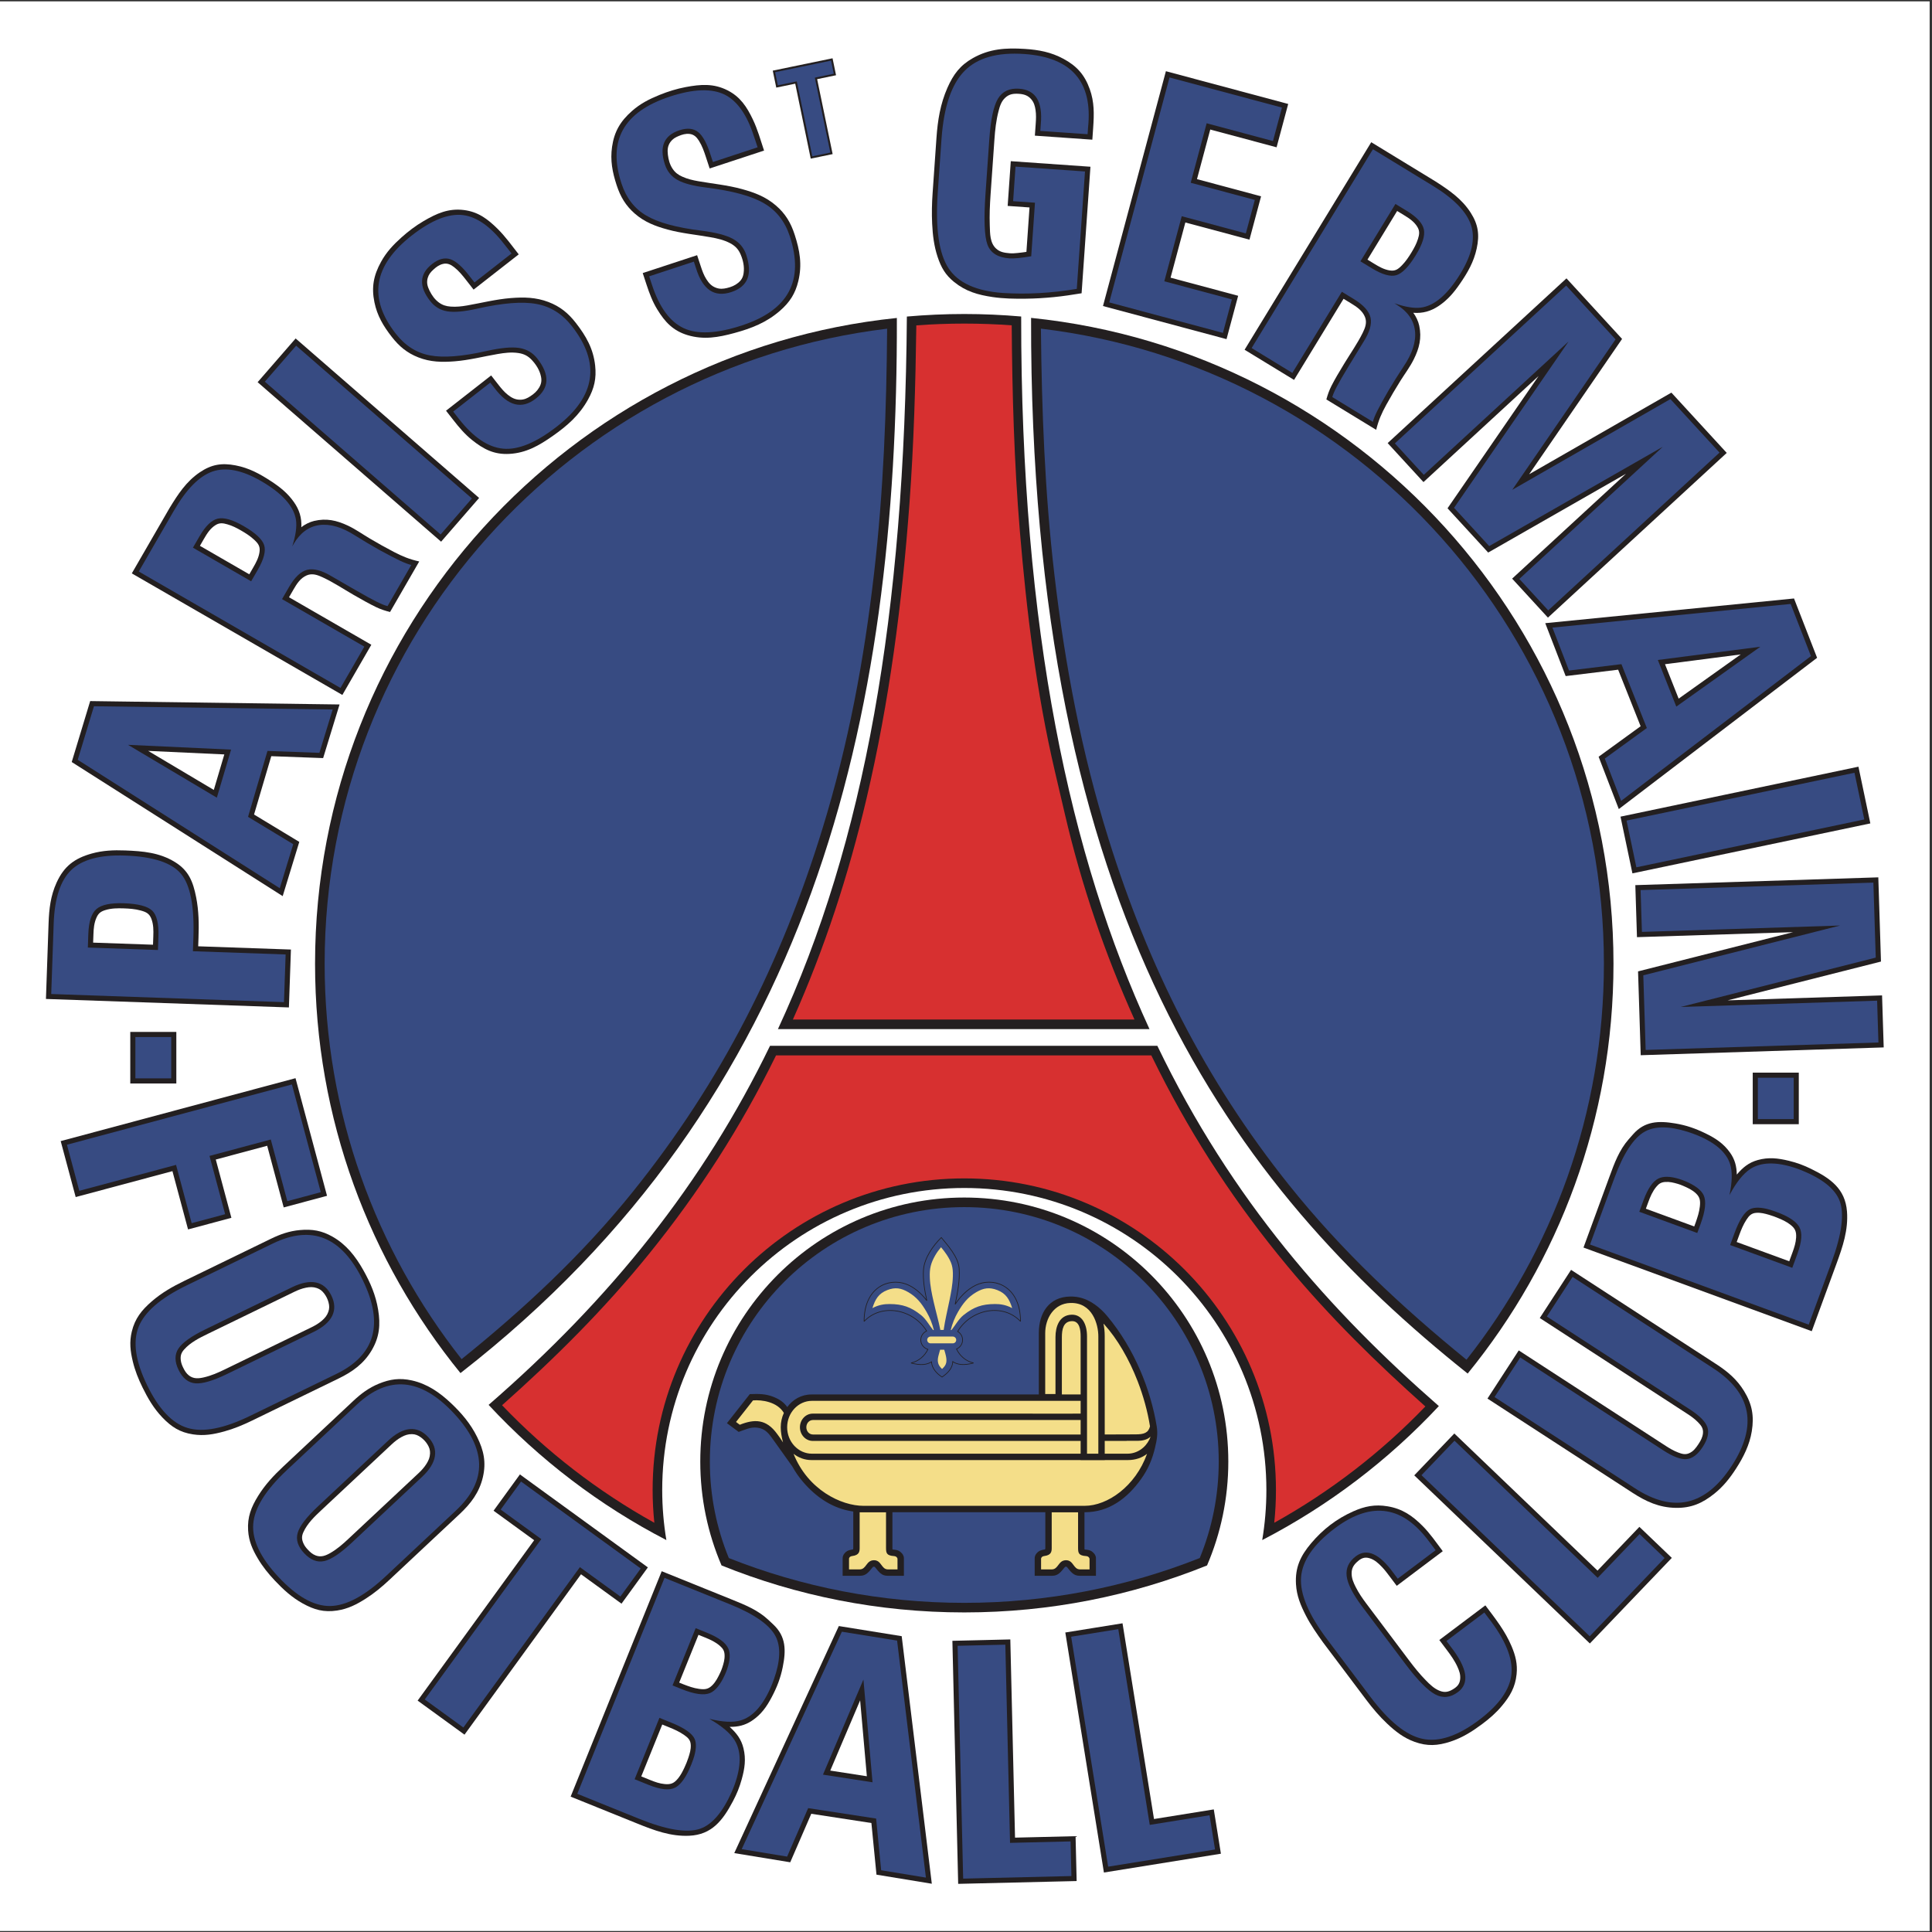<?xml version="1.0" encoding="UTF-8" standalone="no"?>
<svg
   xmlns:dc="http://purl.org/dc/elements/1.1/"
   xmlns:cc="http://creativecommons.org/ns#"
   xmlns:rdf="http://www.w3.org/1999/02/22-rdf-syntax-ns#"
   xmlns:svg="http://www.w3.org/2000/svg"
   xmlns="http://www.w3.org/2000/svg"
   id="svg1122"
   version="1.1"
   viewBox="0 0 596 596"
   height="596pt"
   width="596pt">
  <rect x="0" y="0" width="596" height="596" fill="#333333" stroke="none"/>
  <defs
     id="defs1126" />
  <g
     id="surface1">
    <path
       id="path979"
       d="M 0 0.418 L 595.277 0.418 L 595.277 595.691 L 0 595.691 L 0 0.418 "
       style=" stroke:none;fill-rule:evenodd;fill:rgb(100%,100%,100%);fill-opacity:1;" />
    <path
       id="path981"
       d="M 318.078 98.062 C 418.988 108.387 497.742 193.66 497.742 297.293 C 497.742 345.238 480.875 389.246 452.762 423.727 C 380.555 366.164 317.668 282.402 318.078 98.062 Z M 142.051 423.582 C 114.016 389.121 97.191 345.172 97.191 297.293 C 97.191 193.723 175.848 108.492 276.672 98.086 C 276.965 221.301 250.93 338.848 142.051 423.582 "
       style=" stroke:none;fill-rule:evenodd;fill:rgb(13.699%,12.199%,12.5%);fill-opacity:1;" />
    <path
       id="path983"
       d="M 321.109 101.383 C 418.922 113.07 494.789 196.336 494.789 297.289 C 494.789 343.422 478.938 385.852 452.398 419.457 C 432.402 403.172 413.934 385.949 397.562 365.453 C 371.719 333.09 354.293 298.32 341.977 258.82 C 333.609 231.996 328.52 205.113 325.262 177.207 C 322.305 151.879 321.363 126.781 321.109 101.383 Z M 142.395 419.281 C 115.941 385.703 100.148 343.34 100.148 297.289 C 100.148 196.391 175.934 113.16 273.668 101.398 C 273.488 126.605 272.547 151.574 269.656 176.699 C 266.562 203.633 261.695 229.668 253.734 255.594 C 240.969 297.164 222.562 333.602 195.297 367.547 C 179.672 386.996 161.676 403.762 142.395 419.281 "
       style=" stroke:none;fill-rule:evenodd;fill:rgb(21.599%,29.399%,50.999%);fill-opacity:1;" />
    <path
       id="path985"
       d="M 297.473 96.867 C 303.391 96.867 309.238 97.137 315.023 97.637 C 314.922 194.738 330.168 264.336 354.609 317.473 L 239.98 317.473 C 266.801 259.629 279.074 189.43 279.758 97.652 C 285.598 97.141 291.504 96.867 297.473 96.867 Z M 357.027 322.617 C 379.988 370.383 410.52 404.602 443.871 433.762 C 428.277 450.465 409.855 464.492 389.379 475.098 C 390.219 470.078 390.664 464.93 390.664 459.672 C 390.664 408.211 348.934 366.48 297.473 366.48 C 246.016 366.48 204.285 408.211 204.285 459.672 C 204.285 464.93 204.73 470.078 205.566 475.098 C 184.938 464.414 166.395 450.254 150.73 433.391 C 188.5 400.602 217.035 364.918 237.543 322.617 L 357.027 322.617 "
       style=" stroke:none;fill-rule:evenodd;fill:rgb(13.699%,12.199%,12.5%);fill-opacity:1;" />
    <path
       id="path987"
       d="M 297.473 369.426 C 342.445 369.426 378.922 405.902 378.922 450.875 C 378.922 462.254 376.578 473.082 372.363 482.918 C 349.227 492.262 323.953 497.414 297.473 497.414 C 270.992 497.414 245.719 492.262 222.586 482.918 C 218.367 473.078 216.027 462.254 216.027 450.875 C 216.027 405.902 252.5 369.426 297.473 369.426 "
       style=" stroke:none;fill-rule:evenodd;fill:rgb(13.699%,12.199%,12.5%);fill-opacity:1;" />
    <path
       id="path989"
       d="M 297.473 99.824 C 302.395 99.824 307.27 100.008 312.102 100.359 C 312.258 121.605 312.852 142.711 314.617 163.895 C 316.711 188.926 319.707 213.496 325.422 237.961 L 328.504 251.145 C 333.664 273.23 340.793 294.094 349.977 314.52 L 244.59 314.52 C 254.367 292.641 261.77 269.859 267.277 246.484 C 274.383 216.316 278.285 186.141 280.562 155.242 C 281.906 136.957 282.43 118.695 282.676 100.371 C 287.562 100.008 292.492 99.824 297.473 99.824 Z M 355.164 325.574 C 355.934 327.152 356.727 328.734 357.523 330.309 C 368.562 352.125 381.547 371.789 397.172 390.594 C 410.277 406.367 424.574 420.379 439.707 433.875 C 426.094 448.031 410.387 460.152 393.09 469.758 C 393.438 466.441 393.617 463.078 393.617 459.672 C 393.617 406.578 350.566 363.523 297.473 363.523 C 244.383 363.523 201.328 406.578 201.328 459.672 C 201.328 463.078 201.512 466.441 201.859 469.762 C 184.406 460.07 168.57 447.816 154.879 433.5 C 171.141 419.035 186.324 403.969 200.191 386.844 C 215.727 367.652 228.559 347.648 239.402 325.574 L 355.164 325.574 "
       style=" stroke:none;fill-rule:evenodd;fill:rgb(84.299%,18.799%,18.799%);fill-opacity:1;" />
    <path
       id="path991"
       d="M 297.473 372.383 C 340.816 372.383 375.965 407.531 375.965 450.875 C 375.965 461.41 373.879 471.457 370.113 480.637 C 347.633 489.551 323.129 494.461 297.473 494.461 C 271.82 494.461 247.32 489.555 224.836 480.645 C 221.066 471.461 218.98 461.41 218.98 450.875 C 218.98 407.531 254.133 372.383 297.473 372.383 "
       style=" stroke:none;fill-rule:evenodd;fill:rgb(21.599%,29.399%,50.999%);fill-opacity:1;" />
    <path
       id="path993"
       d="M 17.453 272.281 C 19.762 267.227 22.953 264.805 28.277 263.309 C 31.719 262.348 35.031 262.215 38.598 262.352 C 44.121 262.566 49.215 263.004 53.973 265.934 C 58.211 268.547 59.559 271.988 60.508 276.789 C 61.336 280.973 61.383 285.059 61.234 289.312 L 61.141 291.922 L 89.746 292.922 L 89.438 301.824 L 89.125 310.781 L 14.172 308.168 L 14.484 299.262 L 14.988 284.785 C 15.145 280.348 15.605 276.332 17.453 272.281 Z M 47.203 291.434 L 47.293 288.859 C 47.359 287.023 47.363 285.285 46.738 283.551 C 46.109 281.805 45.078 281.328 43.312 280.855 C 41.613 280.406 39.922 280.281 38.168 280.223 C 36.227 280.16 34.379 280.18 32.508 280.746 C 31.094 281.176 30.367 281.723 29.766 283.078 C 29.031 284.734 28.883 286.418 28.824 288.219 L 28.73 290.789 L 47.203 291.434 "
       style=" stroke:none;fill-rule:evenodd;fill:rgb(13.699%,12.199%,12.5%);fill-opacity:1;" />
    <path
       id="path995"
       d="M 87.602 309.152 L 15.801 306.645 L 16.059 299.316 L 16.562 284.863 C 16.836 277.066 18.66 271.562 22.027 268.344 C 25.41 265.141 30.902 263.66 38.543 263.93 C 47.195 264.23 52.953 266.121 55.844 269.574 C 58.73 273.031 59.992 279.598 59.656 289.273 L 59.512 293.441 L 88.117 294.441 L 87.859 301.77 Z M 48.723 293.066 L 48.871 288.898 C 49.008 284.973 48.371 282.305 46.961 280.934 C 45.543 279.566 42.633 278.801 38.223 278.645 C 34.121 278.504 31.301 279.102 29.762 280.422 C 28.219 281.742 27.383 284.305 27.246 288.145 L 27.102 292.309 L 48.723 293.066 "
       style=" stroke:none;fill-rule:nonzero;fill:rgb(21.599%,29.399%,50.999%);fill-opacity:1;" />
    <path
       id="path997"
       d="M 450.352 87.566 C 448.48 90.277 446.59 92.52 443.852 94.359 C 441.379 96.02 438.953 96.707 435.961 96.496 C 436.82 97.559 437.539 99.156 437.82 100.477 C 438.625 104.285 437.844 107.414 436.129 110.855 C 434.961 113.203 433.371 115.309 431.98 117.527 C 430.48 119.926 429.039 122.363 427.672 124.84 C 426.203 127.496 425.266 129.641 424.535 132.598 L 416.441 127.66 L 409.168 123.223 C 409.586 121.691 410.047 120.406 410.758 118.996 C 411.305 117.91 411.91 116.844 412.52 115.785 C 413.227 114.57 413.953 113.359 414.688 112.16 C 416.594 109.027 418.746 105.977 420.371 102.691 C 421.152 101.109 421.762 99.52 421.094 97.82 C 420.305 95.82 418.547 94.66 416.758 93.57 L 414.473 92.176 L 399.203 117.199 L 391.594 112.559 L 383.945 107.891 L 423.012 43.871 L 430.617 48.512 L 442.801 55.945 C 447.055 58.688 450.906 61.301 453.668 65.582 C 456.031 69.254 456.465 72.434 455.539 76.688 C 454.645 80.816 452.746 84.105 450.352 87.566 Z M 421.848 80.094 L 423.957 81.383 C 425.465 82.301 426.918 83.125 428.664 83.414 C 430.398 83.703 431.281 83.078 432.488 81.84 C 433.656 80.641 434.559 79.301 435.426 77.871 C 436.238 76.535 436.953 75.219 437.422 73.727 C 437.84 72.383 438.02 71.352 437.309 70.113 C 436.332 68.414 434.762 67.375 433.109 66.367 L 431.004 65.086 L 421.848 80.094 "
       style=" stroke:none;fill-rule:evenodd;fill:rgb(13.699%,12.199%,12.5%);fill-opacity:1;" />
    <path
       id="path999"
       d="M 386.113 107.367 L 423.535 46.035 L 429.797 49.855 L 441.961 57.281 C 448.547 61.301 452.496 65.379 453.828 69.531 C 455.145 73.672 454.059 78.629 450.555 84.371 C 446.598 90.852 442.504 94.359 438.285 94.902 C 436.172 95.16 433.461 94.703 430.117 93.539 L 430.797 93.957 C 434.227 96.051 436.117 98.75 436.504 102.059 C 436.879 105.383 435.707 109.066 432.957 113.109 C 431.422 115.43 429.879 117.887 428.332 120.484 C 426.762 123.191 425.621 125.266 424.895 126.715 C 424.184 128.156 423.711 129.293 423.523 130.133 L 417.262 126.312 L 411.004 122.496 C 411.199 121.699 411.684 120.609 412.43 119.191 C 413.172 117.77 414.367 115.711 416.031 112.98 L 420.566 105.551 C 422.504 102.516 423.246 99.996 422.797 97.992 C 422.352 95.988 420.609 94.07 417.598 92.234 L 413.949 90.008 L 398.676 115.035 L 392.414 111.215 Z M 419.68 80.617 L 423.152 82.734 C 426.398 84.715 428.938 85.43 430.754 84.891 C 432.57 84.348 434.578 82.293 436.773 78.691 C 438.82 75.34 439.645 72.688 439.246 70.773 C 438.848 68.859 437.082 66.945 433.953 65.035 L 430.48 62.918 L 419.68 80.617 "
       style=" stroke:none;fill-rule:nonzero;fill:rgb(21.599%,29.399%,50.999%);fill-opacity:1;" />
    <path
       id="path1001"
       d="M 83.68 148.488 C 86.434 150.293 88.723 152.133 90.629 154.824 C 92.352 157.254 93.094 159.66 92.961 162.656 C 93.996 161.773 95.578 161.016 96.891 160.703 C 100.68 159.805 103.824 160.512 107.309 162.141 C 109.684 163.254 111.828 164.793 114.082 166.125 C 116.516 167.566 118.984 168.949 121.492 170.258 C 124.188 171.66 126.352 172.543 129.328 173.203 L 124.586 181.414 L 120.328 188.793 C 118.785 188.41 117.492 187.984 116.066 187.309 C 114.965 186.785 113.883 186.207 112.812 185.621 C 111.578 184.945 110.352 184.246 109.133 183.547 C 105.957 181.715 102.855 179.637 99.527 178.094 C 97.93 177.352 96.324 176.781 94.641 177.488 C 92.664 178.324 91.543 180.113 90.496 181.926 L 89.16 184.246 L 114.551 198.902 L 110.094 206.621 L 105.613 214.383 L 40.66 176.883 L 45.117 169.164 L 52.254 156.809 C 54.891 152.488 57.41 148.57 61.621 145.711 C 65.234 143.258 68.406 142.746 72.68 143.566 C 76.828 144.363 80.16 146.18 83.68 148.488 Z M 76.902 177.168 L 78.137 175.027 C 79.023 173.496 79.809 172.027 80.059 170.27 C 80.305 168.531 79.656 167.664 78.391 166.484 C 77.164 165.348 75.801 164.48 74.352 163.645 C 72.996 162.863 71.664 162.184 70.156 161.754 C 68.805 161.367 67.77 161.211 66.551 161.953 C 64.879 162.969 63.875 164.566 62.91 166.238 L 61.676 168.379 L 76.902 177.168 "
       style=" stroke:none;fill-rule:evenodd;fill:rgb(13.699%,12.199%,12.5%);fill-opacity:1;" />
    <path
       id="path1003"
       d="M 105.035 212.227 L 42.816 176.305 L 46.48 169.953 L 53.605 157.613 C 57.465 150.93 61.445 146.887 65.566 145.453 C 69.676 144.035 74.656 145.004 80.48 148.363 C 87.059 152.16 90.66 156.172 91.309 160.375 C 91.613 162.48 91.227 165.203 90.145 168.574 L 90.543 167.883 C 92.551 164.402 95.207 162.445 98.508 161.98 C 101.816 161.527 105.527 162.605 109.641 165.258 C 111.992 166.738 114.488 168.219 117.125 169.703 C 119.871 171.207 121.969 172.297 123.438 172.988 C 124.895 173.664 126.043 174.109 126.887 174.277 L 123.219 180.629 L 119.555 186.977 C 118.754 186.801 117.652 186.34 116.219 185.633 C 114.777 184.922 112.691 183.781 109.922 182.18 L 102.383 177.828 C 99.301 175.969 96.766 175.285 94.773 175.781 C 92.781 176.277 90.906 178.066 89.145 181.121 L 87.008 184.82 L 112.395 199.48 L 108.73 205.836 Z M 77.477 179.32 L 79.512 175.801 C 81.414 172.504 82.066 169.949 81.48 168.148 C 80.895 166.344 78.793 164.387 75.137 162.277 C 71.734 160.312 69.062 159.555 67.16 160 C 65.258 160.445 63.391 162.258 61.555 165.434 L 59.52 168.953 L 77.477 179.32 "
       style=" stroke:none;fill-rule:nonzero;fill:rgb(21.599%,29.399%,50.999%);fill-opacity:1;" />
    <path
       id="path1005"
       d="M 136.074 167.105 L 79.473 117.902 L 85.32 111.176 L 91.199 104.41 L 147.801 153.613 L 141.957 160.34 L 136.074 167.105 "
       style=" stroke:none;fill-rule:evenodd;fill:rgb(13.699%,12.199%,12.5%);fill-opacity:1;" />
    <path
       id="path1007"
       d="M 135.922 164.879 L 81.699 117.746 L 86.508 112.211 L 91.355 106.637 L 145.578 153.77 L 140.766 159.305 L 135.922 164.879 "
       style=" stroke:none;fill-rule:nonzero;fill:rgb(21.599%,29.399%,50.999%);fill-opacity:1;" />
    <path
       id="path1009"
       d="M 499.906 251.926 L 573.309 236.516 L 575.141 245.238 L 576.98 254.012 L 503.582 269.422 L 501.75 260.699 L 499.906 251.926 "
       style=" stroke:none;fill-rule:evenodd;fill:rgb(13.699%,12.199%,12.5%);fill-opacity:1;" />
    <path
       id="path1011"
       d="M 501.773 253.145 L 572.09 238.387 L 573.594 245.562 L 575.113 252.789 L 504.801 267.555 L 503.297 260.375 L 501.773 253.145 "
       style=" stroke:none;fill-rule:nonzero;fill:rgb(21.599%,29.399%,50.999%);fill-opacity:1;" />
    <path
       id="path1013"
       d="M 146.098 89.344 L 143.812 86.414 C 142.676 84.961 141.559 83.57 140.105 82.43 C 139.062 81.613 137.996 81.086 136.629 81.422 C 135.457 81.711 134.57 82.367 133.688 83.18 C 132.883 83.914 132.273 84.641 131.961 85.688 C 131.527 87.152 131.852 88.352 132.523 89.695 C 133.23 91.109 134.098 92.359 135.371 93.301 C 136.504 94.137 137.609 94.469 139.008 94.578 C 140.738 94.719 142.414 94.523 144.121 94.227 C 148.625 93.438 152.992 92.316 157.562 91.953 C 161.664 91.629 165.324 91.695 169.191 93.168 C 172.793 94.543 175.305 96.602 177.66 99.637 C 180.836 103.723 183.031 107.59 183.598 112.773 C 184.031 116.711 183.324 119.789 181.402 123.25 C 178.699 128.113 174.984 131.359 170.453 134.531 C 166.246 137.477 162.277 139.75 157.102 140.023 C 152.453 140.27 149.203 138.613 145.605 135.727 C 143.395 133.949 141.625 131.859 139.883 129.625 L 137.594 126.699 L 151.516 115.82 L 153.801 118.746 C 154.684 119.871 155.547 120.914 156.672 121.801 C 157.844 122.719 158.941 123.309 160.445 123.309 C 161.668 123.309 162.602 122.898 163.613 122.23 C 164.73 121.5 165.645 120.703 166.328 119.547 C 166.992 118.422 167.148 117.434 166.887 116.16 C 166.477 114.191 165.418 112.52 164.059 111.055 C 162.879 109.785 161.609 109.152 159.898 108.902 C 157.734 108.586 155.641 108.848 153.496 109.215 C 149.062 109.977 144.77 111.105 140.266 111.461 C 136.316 111.773 132.777 111.703 129.066 110.254 C 125.586 108.895 123.145 106.859 120.852 103.914 C 118.25 100.574 116.355 97.398 115.504 93.234 C 114.551 88.582 115.25 84.965 117.527 80.809 C 119.18 77.781 121.312 75.512 123.879 73.215 C 125.996 71.324 128.195 69.656 130.641 68.219 C 134.711 65.832 138.371 64.199 143.117 64.793 C 147.473 65.34 150.398 67.523 153.492 70.578 C 155.93 72.988 157.906 75.766 160.02 78.469 L 146.098 89.344 "
       style=" stroke:none;fill-rule:evenodd;fill:rgb(13.699%,12.199%,12.5%);fill-opacity:1;" />
    <path
       id="path1015"
       d="M 218.922 51.973 L 217.762 48.445 C 217.188 46.688 216.605 45.004 215.621 43.438 C 214.918 42.312 214.094 41.457 212.691 41.312 C 211.492 41.188 210.438 41.508 209.332 41.969 C 208.324 42.391 207.508 42.863 206.855 43.746 C 205.953 44.977 205.855 46.215 206.031 47.711 C 206.219 49.277 206.609 50.746 207.488 52.062 C 208.27 53.234 209.199 53.922 210.477 54.496 C 212.059 55.215 213.699 55.602 215.41 55.898 C 219.914 56.68 224.398 57.105 228.824 58.312 C 232.793 59.395 236.219 60.695 239.355 63.391 C 242.277 65.902 243.941 68.691 245.133 72.348 C 246.738 77.262 247.492 81.648 246.273 86.715 C 245.348 90.566 243.637 93.227 240.66 95.828 C 236.469 99.492 231.875 101.285 226.535 102.738 C 221.582 104.086 217.078 104.879 212.113 103.387 C 207.656 102.039 205.156 99.383 202.754 95.445 C 201.273 93.031 200.316 90.461 199.434 87.77 L 198.273 84.238 L 215.051 78.723 L 216.211 82.242 C 216.66 83.605 217.117 84.879 217.879 86.094 C 218.672 87.352 219.504 88.281 220.922 88.789 C 222.07 89.203 223.086 89.133 224.266 88.848 C 225.566 88.539 226.695 88.098 227.73 87.242 C 228.734 86.41 229.219 85.531 229.398 84.242 C 229.68 82.254 229.254 80.32 228.469 78.48 C 227.789 76.887 226.809 75.863 225.281 75.047 C 223.355 74.02 221.297 73.555 219.152 73.176 C 214.723 72.391 210.301 72 205.941 70.809 C 202.121 69.766 198.816 68.5 195.816 65.883 C 193 63.422 191.391 60.68 190.23 57.137 C 188.914 53.109 188.211 49.48 188.816 45.277 C 189.496 40.574 191.379 37.406 194.93 34.266 C 197.508 31.98 200.285 30.562 203.477 29.273 C 206.105 28.211 208.742 27.387 211.527 26.863 C 216.168 25.992 220.168 25.699 224.43 27.863 C 228.344 29.852 230.355 32.898 232.234 36.82 C 233.711 39.91 234.629 43.195 235.703 46.453 L 218.922 51.973 "
       style=" stroke:none;fill-rule:evenodd;fill:rgb(13.699%,12.199%,12.5%);fill-opacity:1;" />
    <path
       id="path1017"
       d="M 219.926 49.98 L 219.258 47.949 C 218.121 44.316 216.836 41.922 215.395 40.754 C 213.93 39.586 212 39.395 209.574 40.195 C 207.195 40.977 205.625 42.262 204.887 44.023 C 204.148 45.785 204.227 48.027 205.129 50.766 C 205.828 52.898 207.145 54.496 209.062 55.547 C 210.941 56.594 213.906 57.375 217.969 57.871 C 225.98 58.875 231.887 60.48 235.676 62.711 C 239.492 64.91 242.145 68.305 243.637 72.844 C 245.891 79.695 245.793 85.398 243.348 89.973 C 240.914 94.539 236.105 98.008 228.961 100.359 C 221.168 102.922 215.137 103.223 210.898 101.23 C 206.66 99.258 203.406 94.805 201.137 87.902 L 200.93 87.277 L 200.262 85.246 L 214.047 80.711 L 214.715 82.742 C 215.73 86.051 217.152 88.324 218.969 89.559 C 220.777 90.773 222.98 90.965 225.586 90.105 C 228.133 89.27 229.785 87.902 230.551 86.004 C 231.316 84.105 231.203 81.652 230.223 78.664 C 229.492 76.438 228.102 74.773 226.035 73.66 C 223.98 72.539 220.762 71.715 216.352 71.152 C 208.691 70.215 203.02 68.66 199.383 66.508 C 195.738 64.379 193.188 61.078 191.73 56.641 C 189.555 50.02 189.703 44.48 192.191 40.02 C 194.66 35.57 199.48 32.152 206.633 29.801 C 213.977 27.387 219.684 27.211 223.707 29.27 C 227.504 31.242 230.441 35.453 232.535 41.922 L 233.043 43.414 L 233.711 45.445 L 219.926 49.98 "
       style=" stroke:none;fill-rule:nonzero;fill:rgb(21.599%,29.399%,50.999%);fill-opacity:1;" />
    <path
       id="path1019"
       d="M 146.371 87.129 L 145.055 85.445 C 142.754 82.41 140.734 80.594 138.98 79.98 C 137.207 79.379 135.328 79.855 133.316 81.426 C 131.34 82.969 130.301 84.711 130.203 86.617 C 130.102 88.523 130.938 90.605 132.715 92.879 C 134.094 94.648 135.871 95.707 138.031 96.047 C 140.156 96.395 143.211 96.125 147.199 95.219 C 155.078 93.449 161.18 92.957 165.5 93.773 C 169.836 94.551 173.48 96.848 176.422 100.613 C 180.863 106.297 182.703 111.695 181.949 116.828 C 181.207 121.949 177.855 126.84 171.926 131.473 C 165.465 136.52 159.891 138.848 155.23 138.41 C 150.574 137.988 146.004 134.898 141.531 129.176 L 141.125 128.652 L 139.809 126.969 L 151.242 118.035 L 152.559 119.719 C 154.633 122.488 156.746 124.148 158.867 124.691 C 160.984 125.223 163.117 124.656 165.281 122.969 C 167.395 121.316 168.488 119.473 168.562 117.426 C 168.641 115.383 167.707 113.109 165.77 110.633 C 164.328 108.785 162.453 107.688 160.133 107.34 C 157.824 106.984 154.516 107.297 150.176 108.262 C 142.648 109.973 136.785 110.43 132.637 109.637 C 128.484 108.867 124.969 106.625 122.094 102.941 C 117.805 97.449 116.07 92.188 116.898 87.148 C 117.715 82.125 121.098 77.277 127.027 72.645 C 133.121 67.883 138.43 65.785 142.914 66.363 C 147.152 66.934 151.344 69.898 155.504 75.273 L 156.488 76.512 L 157.805 78.195 L 146.371 87.129 "
       style=" stroke:none;fill-rule:nonzero;fill:rgb(21.599%,29.399%,50.999%);fill-opacity:1;" />
    <path
       id="path1021"
       d="M 294.316 86.977 C 291.641 84.816 290.316 82.484 289.246 79.266 C 288.129 75.91 287.73 72.539 287.559 69.012 C 287.406 65.855 287.477 62.727 287.699 59.57 L 288.887 42.566 C 289.27 37.094 290.066 32.09 292.281 27.055 C 294.102 22.938 296.199 20.133 300.141 17.914 C 305.277 15.023 310.281 14.719 316.113 15.086 C 320.441 15.359 324.23 16.078 328.062 18.141 C 332.188 20.359 334.594 23.074 336.176 27.484 C 337.609 31.477 337.527 35.168 337.234 39.387 L 336.973 43.09 L 319.246 41.848 L 319.508 38.145 C 319.609 36.711 319.668 35.352 319.453 33.934 C 319.266 32.711 318.984 31.664 318.199 30.703 C 317.164 29.441 315.898 29.047 314.297 28.941 C 312.641 28.836 311.336 29.004 310.102 30.148 C 308.895 31.27 308.469 32.656 308.055 34.23 C 307.293 37.129 306.977 40.047 306.77 43.031 L 305.582 59.984 C 305.359 63.188 305.219 66.375 305.336 69.586 C 305.426 72.078 305.355 74.914 307.297 76.695 C 308.5 77.801 309.867 77.98 311.48 78.125 C 312.301 78.199 313.117 78.121 313.934 78.043 C 314.84 77.961 315.738 77.828 316.637 77.703 L 317.594 63.996 L 310.852 63.523 L 311.816 49.719 L 336.391 51.438 L 333.66 90.469 C 330.785 90.941 327.926 91.379 325.023 91.66 C 322.133 91.941 319.242 92.117 316.336 92.145 C 312.934 92.18 309.602 92.141 306.23 91.641 C 301.652 90.965 297.938 89.902 294.316 86.977 "
       style=" stroke:none;fill-rule:evenodd;fill:rgb(13.699%,12.199%,12.5%);fill-opacity:1;" />
    <path
       id="path1023"
       d="M 309.422 90.383 C 301.172 89.805 295.562 87.254 292.605 82.742 C 289.66 78.23 288.543 70.539 289.27 59.672 L 290.457 42.699 C 291.176 32.922 293.523 25.98 297.52 21.902 C 301.516 17.824 307.684 16.078 316.004 16.66 C 323.285 17.172 328.57 19.316 331.844 23.086 C 335.117 26.848 336.395 32.254 335.66 39.273 L 335.512 41.406 L 320.93 40.387 L 321.078 38.254 C 321.391 34.809 320.984 32.164 319.875 30.348 C 318.762 28.543 316.934 27.547 314.402 27.367 C 311.387 27.156 309.207 28.188 307.848 30.465 C 306.5 32.738 305.621 36.875 305.199 42.91 L 304.008 59.883 C 303.465 67.699 303.676 72.906 304.625 75.484 C 305.582 78.039 307.832 79.453 311.355 79.699 C 312.738 79.797 314.984 79.59 318.121 79.055 L 319.277 62.535 L 312.535 62.062 L 313.277 51.398 L 334.711 52.898 L 332.176 89.117 C 324.297 90.43 316.688 90.855 309.367 90.379 L 309.422 90.383 "
       style=" stroke:none;fill-rule:nonzero;fill:rgb(21.599%,29.399%,50.999%);fill-opacity:1;" />
    <path
       id="path1025"
       d="M 373.352 39.961 L 369.254 55.262 L 389.027 60.562 L 387.238 67.234 L 385.445 73.93 L 365.668 68.633 L 361.105 85.66 L 381.957 91.246 L 380.164 97.926 L 378.371 104.621 L 340.258 94.406 L 359.668 21.965 L 397.395 32.07 L 395.605 38.75 L 393.812 45.441 L 373.352 39.961 "
       style=" stroke:none;fill-rule:evenodd;fill:rgb(13.699%,12.199%,12.5%);fill-opacity:1;" />
    <path
       id="path1027"
       d="M 342.191 93.289 L 360.785 23.895 L 395.465 33.188 L 394.086 38.34 L 392.699 43.512 L 372.238 38.027 L 367.32 56.379 L 387.098 61.676 L 385.715 66.828 L 384.328 72 L 364.555 66.699 L 359.176 86.777 L 380.023 92.363 L 378.645 97.52 L 377.258 102.688 L 342.191 93.289 "
       style=" stroke:none;fill-rule:nonzero;fill:rgb(21.599%,29.399%,50.999%);fill-opacity:1;" />
    <path
       id="path1029"
       d="M 100.887 368.895 L 94.211 370.684 L 87.52 372.477 L 82.422 353.453 L 66.566 357.703 L 71.383 375.684 L 64.707 377.473 L 58.012 379.262 L 53.195 361.285 L 23.348 369.281 L 21.043 360.676 L 18.723 352.016 L 91.164 332.605 L 100.887 368.895 "
       style=" stroke:none;fill-rule:evenodd;fill:rgb(13.699%,12.199%,12.5%);fill-opacity:1;" />
    <path
       id="path1031"
       d="M 20.652 353.133 L 90.051 334.539 L 98.957 367.777 L 93.801 369.16 L 88.633 370.543 L 83.535 351.523 L 64.633 356.586 L 69.453 374.566 L 64.297 375.949 L 59.129 377.332 L 54.312 359.352 L 24.465 367.352 L 22.566 360.27 L 20.652 353.133 "
       style=" stroke:none;fill-rule:nonzero;fill:rgb(21.599%,29.399%,50.999%);fill-opacity:1;" />
    <path
       id="path1033"
       d="M 43.961 428.004 C 42.676 425.387 41.645 422.812 40.965 419.977 C 40.191 416.762 39.879 414 40.656 410.777 C 41.629 406.746 43.684 404.18 46.793 401.48 C 49.863 398.812 53.191 396.914 56.852 395.137 L 83.496 382.184 C 86.457 380.742 89.223 379.762 92.508 379.461 C 96.301 379.113 99.27 379.617 102.586 381.504 C 106.824 383.91 109.703 387.605 112.055 391.781 C 114.281 395.73 115.926 399.582 116.656 404.066 C 117.41 408.684 117.07 412.422 114.703 416.484 C 112.234 420.703 108.684 423.203 104.438 425.266 L 77.789 438.219 C 74.988 439.582 72.199 440.75 69.191 441.578 C 65.887 442.488 62.945 443.004 59.547 442.488 C 55.504 441.879 52.875 440.191 50.066 437.246 C 47.422 434.477 45.648 431.434 43.961 428.004 Z M 56.508 421.906 C 56.98 422.871 57.461 423.68 58.316 424.34 C 59.695 425.398 61.234 425.285 62.867 424.91 C 65.188 424.379 67.301 423.445 69.441 422.402 L 96.031 409.48 C 97.215 408.906 98.332 408.246 99.324 407.391 C 100.238 406.602 100.887 405.816 101.289 404.672 C 101.645 403.648 101.617 402.789 101.34 401.746 C 101.078 400.766 100.66 399.914 100.055 399.102 C 99.41 398.246 98.754 397.684 97.734 397.344 C 96.59 396.965 95.574 397.004 94.395 397.238 C 93.086 397.496 91.914 397.965 90.719 398.547 L 64.125 411.469 C 61.477 412.758 58.766 414.102 56.789 416.324 C 55.875 417.352 55.609 418.273 55.773 419.645 C 55.875 420.461 56.145 421.168 56.508 421.906 "
       style=" stroke:none;fill-rule:evenodd;fill:rgb(13.699%,12.199%,12.5%);fill-opacity:1;" />
    <path
       id="path1035"
       d="M 45.379 427.312 C 41.801 419.949 40.922 413.961 42.754 409.344 C 44.582 404.723 49.52 400.449 57.555 396.547 L 84.156 383.613 C 90.176 380.688 95.488 380.172 100.117 382.059 C 104.73 383.953 108.668 388.242 111.934 394.961 C 115.203 401.684 116.148 407.445 114.793 412.258 C 113.426 417.074 109.738 420.938 103.723 423.859 L 77.117 436.793 C 69.086 440.699 62.672 441.938 57.91 440.523 C 53.145 439.113 48.973 434.703 45.379 427.312 Z M 55.086 422.594 C 56.348 425.188 58.082 426.566 60.27 426.742 C 62.484 426.922 65.762 425.945 70.121 423.828 L 96.738 410.891 C 99.648 409.477 101.562 407.809 102.48 405.918 C 103.406 404.016 103.32 401.93 102.23 399.68 C 101.133 397.43 99.547 396.074 97.488 395.645 C 95.438 395.215 92.953 395.703 90.047 397.117 L 63.426 410.059 C 59.066 412.176 56.277 414.148 55.051 416.004 C 53.836 417.828 53.84 420.031 55.086 422.594 "
       style=" stroke:none;fill-rule:nonzero;fill:rgb(21.599%,29.399%,50.999%);fill-opacity:1;" />
    <path
       id="path1037"
       d="M 84.793 487.602 C 82.793 485.484 81.047 483.328 79.559 480.82 C 77.871 477.977 76.754 475.434 76.543 472.125 C 76.281 467.984 77.484 464.926 79.656 461.43 C 81.805 457.973 84.422 455.176 87.391 452.395 L 109.012 432.141 C 111.418 429.891 113.77 428.137 116.816 426.875 C 120.34 425.422 123.324 425.027 127.051 425.844 C 131.809 426.895 135.652 429.574 139.133 432.863 C 142.43 435.98 145.137 439.176 147.164 443.242 C 149.246 447.43 150.027 451.102 148.965 455.68 C 147.859 460.441 145.203 463.879 141.758 467.105 L 120.133 487.359 C 117.855 489.488 115.539 491.43 112.91 493.109 C 110.023 494.957 107.367 496.32 103.969 496.832 C 99.926 497.441 96.914 496.609 93.359 494.629 C 90.016 492.766 87.418 490.383 84.793 487.602 Z M 94.977 478.066 C 95.715 478.852 96.414 479.48 97.426 479.855 C 99.055 480.461 100.492 479.898 101.941 479.059 C 104 477.867 105.746 476.348 107.48 474.719 L 129.062 454.512 C 130.02 453.613 130.895 452.652 131.586 451.539 C 132.227 450.516 132.617 449.578 132.66 448.363 C 132.699 447.281 132.418 446.469 131.844 445.551 C 131.305 444.691 130.656 444.008 129.832 443.41 C 128.965 442.781 128.172 442.438 127.102 442.414 C 125.895 442.391 124.938 442.727 123.879 443.301 C 122.703 443.934 121.723 444.727 120.75 445.637 L 99.168 465.844 C 97.02 467.859 94.828 469.941 93.594 472.652 C 93.023 473.902 93.047 474.859 93.609 476.121 C 93.945 476.875 94.41 477.473 94.977 478.066 "
       style=" stroke:none;fill-rule:evenodd;fill:rgb(13.699%,12.199%,12.5%);fill-opacity:1;" />
    <path
       id="path1039"
       d="M 85.945 486.52 C 80.352 480.547 77.742 475.09 78.121 470.133 C 78.504 465.18 81.961 459.637 88.48 453.531 L 110.07 433.312 C 114.953 428.738 119.875 426.672 124.855 427.109 C 129.82 427.555 134.852 430.484 139.961 435.938 C 145.07 441.395 147.676 446.621 147.805 451.617 C 147.922 456.625 145.543 461.402 140.66 465.973 L 119.066 486.195 C 112.551 492.301 106.793 495.379 101.82 495.438 C 96.852 495.5 91.562 492.52 85.945 486.52 Z M 93.824 479.145 C 95.793 481.254 97.859 482.055 100.004 481.574 C 102.172 481.09 105.012 479.191 108.551 475.879 L 130.152 455.645 C 132.512 453.438 133.848 451.281 134.164 449.199 C 134.488 447.109 133.793 445.145 132.086 443.316 C 130.371 441.488 128.453 440.664 126.359 440.867 C 124.273 441.059 122.047 442.262 119.688 444.473 L 98.082 464.703 C 94.543 468.02 92.465 470.727 91.84 472.859 C 91.219 474.965 91.875 477.062 93.824 479.145 "
       style=" stroke:none;fill-rule:nonzero;fill:rgb(21.599%,29.399%,50.999%);fill-opacity:1;" />
    <path
       id="path1041"
       d="M 128.836 524.617 L 164.781 475.141 L 152.258 466.039 L 156.328 460.434 L 160.391 454.844 L 199.859 483.52 L 195.797 489.113 L 191.727 494.715 L 179.238 485.645 L 143.293 535.125 L 136.086 529.887 L 128.836 524.617 "
       style=" stroke:none;fill-rule:evenodd;fill:rgb(13.699%,12.199%,12.5%);fill-opacity:1;" />
    <path
       id="path1043"
       d="M 250.102 48.934 L 245.32 25.812 L 239.469 27.023 L 238.926 24.406 L 238.387 21.793 L 256.832 17.98 L 257.371 20.594 L 257.91 23.211 L 252.078 24.418 L 256.859 47.539 L 253.488 48.234 L 250.102 48.934 "
       style=" stroke:none;fill-rule:evenodd;fill:rgb(13.699%,12.199%,12.5%);fill-opacity:1;" />
    <path
       id="path1045"
       d="M 250.582 48.219 L 245.801 25.102 L 239.945 26.312 L 239.527 24.285 L 239.109 22.273 L 256.363 18.703 L 256.781 20.723 L 257.199 22.746 L 251.363 23.953 L 256.145 47.07 L 253.371 47.641 L 250.582 48.219 "
       style=" stroke:none;fill-rule:nonzero;fill:rgb(21.599%,29.399%,50.999%);fill-opacity:1;" />
    <path
       id="path1047"
       d="M 131.035 524.27 L 166.984 474.793 L 154.457 465.691 L 157.602 461.359 L 160.738 457.043 L 197.66 483.867 L 194.523 488.188 L 191.379 492.516 L 178.891 483.445 L 142.945 532.922 L 137.012 528.609 L 131.035 524.27 "
       style=" stroke:none;fill-rule:nonzero;fill:rgb(21.599%,29.399%,50.999%);fill-opacity:1;" />
    <path
       id="path1049"
       d="M 241.457 514.316 C 240.773 517.695 239.695 520.453 238.109 523.465 C 236.504 526.52 234.809 528.941 231.914 530.855 C 229.781 532.262 227.652 532.746 225.082 532.711 C 227.215 534.645 228.66 536.496 229.348 539.305 C 230.176 542.668 229.738 545.559 228.816 548.883 C 228.125 551.375 227.301 553.402 226.086 555.691 C 222.957 561.586 219.582 566 212.605 566.309 C 206.887 566.562 201.809 564.656 196.539 562.523 L 176.035 554.238 L 204.129 484.703 L 225.762 493.441 C 229.883 495.105 233.828 496.699 237.074 499.75 L 238.559 501.145 C 242.504 504.855 242.512 509.121 241.457 514.316 Z M 210.781 519.574 C 212.391 520.191 213.941 520.77 215.652 521 C 217.379 521.234 218.48 521.145 219.719 519.898 C 220.84 518.781 221.496 517.441 222.172 516.016 C 222.418 515.492 222.645 514.949 222.82 514.395 C 223.234 513.113 223.586 511.918 223.527 510.566 C 223.477 509.312 223.062 508.598 222.129 507.77 C 220.754 506.555 219.188 505.832 217.492 505.145 L 215.473 504.328 L 209.52 519.062 C 209.941 519.234 210.359 519.414 210.781 519.574 Z M 204.297 531.996 L 197.824 548.004 L 200.633 549.137 C 202.082 549.723 203.48 550.219 205.039 550.363 C 207.027 550.551 207.984 550.09 209.223 548.555 C 210.023 547.559 210.586 546.461 211.129 545.301 C 211.594 544.312 212.012 543.293 212.352 542.254 C 212.773 540.961 213.141 539.738 213.098 538.375 C 213.047 536.805 212.289 536.086 211.023 535.203 C 209.594 534.207 208.062 533.52 206.445 532.863 L 204.297 531.996 "
       style=" stroke:none;fill-rule:evenodd;fill:rgb(13.699%,12.199%,12.5%);fill-opacity:1;" />
    <path
       id="path1051"
       d="M 178.086 553.367 L 205 486.754 L 225.156 494.898 C 232.793 497.984 237.504 501.301 239.297 504.848 C 240.883 507.984 240.746 512.367 238.773 517.953 C 238.449 518.883 238.094 519.801 237.695 520.699 C 235.148 526.441 232.031 529.688 228.469 530.727 C 226.094 531.418 222.898 531.246 218.824 530.242 C 222.688 532.457 225.336 534.699 226.707 536.988 C 228.68 540.285 228.676 544.824 226.621 550.547 C 226.359 551.277 226.066 552.004 225.754 552.711 C 222.941 559.066 219.66 562.867 215.98 564.145 C 211.965 565.531 205.672 564.516 197.113 561.055 Z M 214.602 502.273 L 207.469 519.934 L 210.207 521.043 C 214.219 522.66 217.184 523.074 219.059 522.277 C 220.672 521.594 222.211 519.742 223.602 516.684 C 223.867 516.102 224.109 515.496 224.316 514.891 C 225.254 512.18 225.344 510.043 224.668 508.535 C 223.875 506.754 221.676 505.133 218.102 503.688 Z M 203.426 529.941 L 195.773 548.875 L 200.062 550.609 C 203.75 552.098 206.488 552.379 208.285 551.457 C 209.727 550.715 211.207 548.902 212.555 545.969 C 213.035 544.922 213.473 543.844 213.848 542.75 C 214.801 539.969 214.895 537.848 214.301 536.473 C 213.555 534.746 211.145 533.062 207.051 531.406 L 203.426 529.941 "
       style=" stroke:none;fill-rule:nonzero;fill:rgb(21.599%,29.399%,50.999%);fill-opacity:1;" />
    <path
       id="path1053"
       d="M 516.863 346.578 C 520.266 347.152 523.055 348.141 526.117 349.625 C 529.223 351.133 531.699 352.746 533.703 355.578 C 535.184 357.66 535.734 359.773 535.781 362.344 C 537.645 360.148 539.449 358.645 542.234 357.863 C 545.57 356.93 548.473 357.273 551.824 358.082 C 554.34 358.691 556.391 359.453 558.719 360.594 C 564.711 363.523 569.234 366.754 569.773 373.715 C 570.211 379.426 568.473 384.559 566.516 389.898 L 558.906 410.66 L 488.488 384.855 L 496.516 362.949 C 498.043 358.777 499.504 354.781 502.445 351.438 L 503.793 349.91 C 507.375 345.84 511.637 345.695 516.863 346.578 Z M 523.121 377.066 C 523.684 375.438 524.211 373.871 524.387 372.152 C 524.566 370.422 524.438 369.32 523.152 368.121 C 522 367.039 520.637 366.426 519.191 365.801 C 518.664 365.57 518.109 365.363 517.551 365.203 C 516.258 364.828 515.051 364.52 513.699 364.621 C 512.453 364.715 511.746 365.148 510.953 366.113 C 509.781 367.527 509.109 369.117 508.48 370.828 L 507.73 372.875 L 522.652 378.344 C 522.809 377.918 522.977 377.496 523.121 377.066 Z M 535.746 383.145 L 551.961 389.086 L 553.004 386.242 C 553.535 384.773 553.988 383.359 554.082 381.797 C 554.203 379.805 553.715 378.863 552.137 377.68 C 551.113 376.91 550 376.383 548.82 375.879 C 547.82 375.445 546.785 375.062 545.738 374.758 C 544.43 374.379 543.195 374.051 541.836 374.141 C 540.27 374.238 539.578 375.02 538.734 376.312 C 537.785 377.773 537.148 379.328 536.547 380.965 L 535.746 383.145 "
       style=" stroke:none;fill-rule:evenodd;fill:rgb(13.699%,12.199%,12.5%);fill-opacity:1;" />
    <path
       id="path1055"
       d="M 557.969 408.641 L 490.508 383.922 L 497.988 363.508 C 500.82 355.773 503.984 350.953 507.473 349.047 C 510.555 347.359 514.938 347.352 520.586 349.141 C 521.523 349.438 522.453 349.766 523.363 350.133 C 529.188 352.488 532.535 355.496 533.688 359.023 C 534.457 361.375 534.395 364.574 533.52 368.68 C 535.609 364.746 537.762 362.027 540.004 360.582 C 543.234 358.504 547.77 358.355 553.559 360.223 C 554.301 360.461 555.031 360.73 555.754 361.02 C 562.195 363.621 566.102 366.777 567.496 370.414 C 569.016 374.379 568.203 380.703 565.027 389.371 Z M 505.707 373.812 L 523.59 380.367 L 524.609 377.594 C 526.098 373.531 526.41 370.555 525.555 368.703 C 524.816 367.113 522.914 365.641 519.812 364.348 C 519.223 364.102 518.609 363.879 517.996 363.691 C 515.258 362.844 513.121 362.824 511.637 363.547 C 509.879 364.398 508.332 366.652 507.004 370.27 Z M 533.723 384.082 L 552.898 391.105 L 554.488 386.766 C 555.859 383.031 556.047 380.285 555.066 378.52 C 554.281 377.102 552.422 375.68 549.445 374.43 C 548.383 373.984 547.289 373.582 546.184 373.242 C 543.371 372.383 541.25 372.359 539.898 372.996 C 538.195 373.797 536.59 376.266 535.07 380.41 L 533.723 384.082 "
       style=" stroke:none;fill-rule:nonzero;fill:rgb(21.599%,29.399%,50.999%);fill-opacity:1;" />
    <path
       id="path1057"
       d="M 226.512 571.664 L 258.77 501.617 L 278.164 504.742 L 287.453 581.113 L 270.383 578.312 L 268.816 562.379 L 250.27 559.531 L 243.777 574.492 Z M 267.414 547.953 L 265.344 524.531 L 256.125 546.207 Z M 267.414 547.953 "
       style=" stroke:none;fill-rule:evenodd;fill:rgb(13.699%,12.199%,12.5%);fill-opacity:1;" />
    <path
       id="path1059"
       d="M 228.809 570.441 L 259.703 503.363 L 276.742 506.105 L 285.633 579.219 L 271.828 576.953 L 270.27 561.004 L 249.309 557.789 L 242.82 572.738 Z M 266.344 518.148 L 253.879 547.457 L 269.164 549.816 L 266.359 518.148 L 266.344 518.148 "
       style=" stroke:none;fill-rule:nonzero;fill:rgb(21.599%,29.399%,50.999%);fill-opacity:1;" />
    <path
       id="path1061"
       d="M 87.207 276.445 L 22.125 235.078 L 27.82 216.277 L 104.75 217.32 L 99.684 233.863 L 83.684 233.273 L 78.371 251.273 L 92.328 259.715 Z M 69.199 232.73 L 45.711 231.641 L 65.957 243.684 Z M 69.199 232.73 "
       style=" stroke:none;fill-rule:evenodd;fill:rgb(13.699%,12.199%,12.5%);fill-opacity:1;" />
    <path
       id="path1063"
       d="M 86.305 274.004 L 23.98 234.387 L 28.984 217.871 L 102.629 218.871 L 98.531 232.246 L 82.516 231.652 L 76.52 251.992 L 90.461 260.426 Z M 39.52 229.789 L 66.891 246.074 L 71.281 231.246 L 39.523 229.773 L 39.52 229.789 "
       style=" stroke:none;fill-rule:nonzero;fill:rgb(21.599%,29.399%,50.999%);fill-opacity:1;" />
    <path
       id="path1065"
       d="M 476.691 192.242 L 553.434 184.621 L 560.555 202.926 L 499.383 249.59 L 493.156 233.445 L 506.113 224.035 L 499.18 206.594 L 482.992 208.566 Z M 517.844 215.523 L 536.996 201.883 L 513.633 204.902 Z M 517.844 215.523 "
       style=" stroke:none;fill-rule:evenodd;fill:rgb(13.699%,12.199%,12.5%);fill-opacity:1;" />
    <path
       id="path1067"
       d="M 478.91 193.609 L 552.398 186.309 L 558.656 202.391 L 500.098 247.062 L 495.062 234.008 L 508.031 224.59 L 500.195 204.883 L 484.02 206.855 Z M 543.008 199.516 L 511.422 203.598 L 517.121 217.977 L 543.016 199.531 L 543.008 199.516 "
       style=" stroke:none;fill-rule:nonzero;fill:rgb(21.599%,29.399%,50.999%);fill-opacity:1;" />
    <path
       id="path1069"
       d="M 295.586 581.148 L 293.801 506.172 L 302.711 505.961 L 311.672 505.746 L 313.125 566.891 L 331.801 566.441 L 331.969 573.355 L 332.133 580.281 L 295.586 581.148 "
       style=" stroke:none;fill-rule:evenodd;fill:rgb(13.699%,12.199%,12.5%);fill-opacity:1;" />
    <path
       id="path1071"
       d="M 297.125 579.535 L 295.414 507.711 L 302.746 507.535 L 310.133 507.359 L 311.586 568.504 L 330.262 568.055 L 330.391 573.391 L 330.516 578.742 L 297.125 579.535 "
       style=" stroke:none;fill-rule:nonzero;fill:rgb(21.599%,29.399%,50.999%);fill-opacity:1;" />
    <path
       id="path1073"
       d="M 524.012 130.273 L 532.68 139.715 L 477.52 190.531 L 472.008 184.527 L 466.477 178.5 L 501.594 146.148 L 459.086 170.457 L 452.816 163.625 L 446.547 156.801 L 474.633 116.004 L 439.125 148.719 L 433.609 142.715 L 428.078 136.688 L 483.238 85.871 L 491.91 95.316 L 500.391 104.555 L 471.73 146.297 L 515.605 121.121 L 524.012 130.273 "
       style=" stroke:none;fill-rule:evenodd;fill:rgb(13.699%,12.199%,12.5%);fill-opacity:1;" />
    <path
       id="path1075"
       d="M 439.219 146.488 L 434.77 141.648 L 430.301 136.781 L 483.145 88.102 L 490.75 96.383 L 498.379 104.695 L 466.441 151.211 L 466.402 151.168 L 515.297 123.117 L 522.852 131.34 L 530.457 139.621 L 477.613 188.301 L 473.172 183.461 L 468.699 178.594 L 513.078 137.711 L 513.105 137.738 L 459.398 168.465 L 453.977 162.559 L 448.559 156.66 L 483.812 105.453 L 483.789 105.43 L 439.219 146.488 "
       style=" stroke:none;fill-rule:nonzero;fill:rgb(21.599%,29.399%,50.999%);fill-opacity:1;" />
    <path
       id="path1077"
       d="M 580.594 307.07 L 580.848 315.078 L 581.102 323.117 L 506.141 325.523 L 505.73 312.465 L 505.32 299.66 L 553.141 287.559 L 504.988 289.105 L 504.734 281.098 L 504.48 273.055 L 579.438 270.652 L 579.855 283.77 L 580.262 296.629 L 532.961 308.598 L 580.594 307.07 "
       style=" stroke:none;fill-rule:evenodd;fill:rgb(13.699%,12.199%,12.5%);fill-opacity:1;" />
    <path
       id="path1079"
       d="M 506.516 287.48 L 506.309 281.047 L 506.105 274.582 L 577.914 272.277 L 578.281 283.816 L 578.648 295.41 L 518.465 310.641 L 579.07 308.695 L 579.27 315.129 L 579.477 321.594 L 507.668 323.898 L 507.305 312.414 L 506.938 300.875 L 567.641 285.516 L 506.516 287.48 "
       style=" stroke:none;fill-rule:nonzero;fill:rgb(21.599%,29.399%,50.999%);fill-opacity:1;" />
    <path
       id="path1081"
       d="M 340.547 577.652 L 328.637 503.605 L 337.434 502.191 L 346.285 500.766 L 355.996 561.148 L 374.438 558.18 L 375.539 565.008 L 376.637 571.848 L 340.547 577.652 "
       style=" stroke:none;fill-rule:evenodd;fill:rgb(13.699%,12.199%,12.5%);fill-opacity:1;" />
    <path
       id="path1083"
       d="M 341.852 575.844 L 330.441 504.91 L 337.684 503.746 L 344.98 502.574 L 354.688 562.957 L 373.133 559.988 L 373.98 565.258 L 374.828 570.543 L 341.852 575.844 "
       style=" stroke:none;fill-rule:nonzero;fill:rgb(21.599%,29.399%,50.999%);fill-opacity:1;" />
    <path
       id="path1085"
       d="M 490.453 506.992 L 436.281 455.129 L 442.441 448.691 L 448.645 442.215 L 492.816 484.512 L 505.734 471.016 L 510.73 475.797 L 515.734 480.59 L 490.453 506.992 "
       style=" stroke:none;fill-rule:evenodd;fill:rgb(13.699%,12.199%,12.5%);fill-opacity:1;" />
    <path
       id="path1087"
       d="M 490.406 504.766 L 438.512 455.078 L 443.582 449.781 L 448.691 444.445 L 492.867 486.742 L 505.785 473.246 L 509.641 476.938 L 513.508 480.637 L 490.406 504.766 "
       style=" stroke:none;fill-rule:nonzero;fill:rgb(21.599%,29.399%,50.999%);fill-opacity:1;" />
    <path
       id="path1089"
       d="M 466.301 507.84 C 467.535 510.766 468.176 513.328 467.852 516.496 C 467.441 520.492 465.824 523.266 463.254 526.324 C 461.465 528.453 459.465 530.191 457.23 531.852 C 454.129 534.156 451.145 536.051 447.473 537.262 C 443.516 538.559 440.324 538.758 436.387 537.34 C 433.02 536.121 430.539 534.184 427.934 531.734 C 425.531 529.48 423.473 527.035 421.492 524.406 L 408.156 506.68 C 406.23 503.984 404.371 501.359 402.859 498.41 C 401.223 495.215 400.004 492.297 399.797 488.703 C 399.492 483.551 401.188 479.945 404.488 476.055 C 408.113 471.77 412.309 468.535 417.441 466.246 C 421.035 464.645 424.172 464.027 428.062 464.68 C 432.543 465.426 435.637 467.52 438.824 470.711 C 441.199 473.09 443.055 475.844 445.074 478.527 L 430.879 489.211 L 428.645 486.242 C 427.914 485.27 427.191 484.309 426.352 483.43 C 425.215 482.246 424.105 481.191 422.523 480.703 C 420.891 480.203 419.816 480.742 418.598 481.871 C 417.516 482.871 416.973 483.844 416.961 485.328 C 416.949 486.918 417.539 488.254 418.258 489.656 C 419.168 491.438 420.273 493.059 421.477 494.656 L 434.781 512.344 C 436.344 514.414 437.961 516.422 439.773 518.277 C 441.09 519.625 442.402 520.938 444.18 521.617 C 445.652 522.176 446.766 521.977 448.117 521.188 C 449.48 520.387 450.309 519.559 450.449 517.945 C 450.57 516.59 450.18 515.457 449.621 514.227 C 448.738 512.273 447.535 510.605 446.246 508.891 L 444.012 505.922 L 458.215 495.234 C 461.289 499.332 464.301 503.105 466.301 507.84 "
       style=" stroke:none;fill-rule:evenodd;fill:rgb(13.699%,12.199%,12.5%);fill-opacity:1;" />
    <path
       id="path1091"
       d="M 457.902 497.445 L 459.184 499.152 C 464.363 505.805 466.719 511.535 466.277 516.348 C 465.816 521.176 462.492 525.918 456.281 530.59 C 449.688 535.551 443.875 537.484 438.828 536.41 C 433.805 535.344 428.434 531.008 422.742 523.441 L 409.43 505.746 C 403.691 498.125 400.996 491.734 401.359 486.613 C 401.727 481.465 405.195 476.418 411.789 471.453 C 417.516 467.152 422.863 465.41 427.809 466.234 C 432.445 466.992 436.766 470.047 440.762 475.414 L 441.586 476.508 L 442.867 478.219 L 431.188 487.008 L 429.902 485.297 C 427.715 482.27 425.641 480.324 423.715 479.469 C 421.766 478.613 419.965 478.812 418.281 480.078 C 416.086 481.73 415.141 483.77 415.43 486.203 C 415.73 488.629 417.324 491.762 420.207 495.594 L 433.531 513.301 C 437.281 518.285 440.352 521.41 442.73 522.691 C 445.105 523.969 447.461 523.719 449.793 521.961 C 451.598 520.605 452.32 518.758 451.953 516.422 C 451.574 514.102 450.09 511.258 447.508 507.941 L 446.219 506.23 L 457.902 497.445 "
       style=" stroke:none;fill-rule:nonzero;fill:rgb(21.599%,29.399%,50.999%);fill-opacity:1;" />
    <path
       id="path1093"
       d="M 538.043 429.152 C 540.52 433.199 541.164 436.84 540.41 441.52 C 539.727 445.742 537.863 449.457 535.57 453.016 C 533.648 455.996 531.629 458.547 528.863 460.77 C 525.16 463.746 521.703 465.25 516.93 465.156 C 511.812 465.059 507.82 463.234 503.559 460.469 L 458.867 431.445 L 468.516 416.586 L 513.984 446.117 C 515.188 446.891 516.383 447.586 517.723 448.09 C 518.859 448.52 519.867 448.812 521.012 448.332 C 522.363 447.77 523.172 446.688 523.961 445.48 C 524.652 444.414 525.219 443.406 525.344 442.137 C 525.488 440.652 524.82 439.77 523.801 438.73 C 522.801 437.707 521.676 436.906 520.477 436.125 L 475.004 406.594 L 479.832 399.164 L 484.656 391.734 L 529.348 420.758 C 532.934 423.086 535.801 425.496 538.043 429.152 "
       style=" stroke:none;fill-rule:evenodd;fill:rgb(13.699%,12.199%,12.5%);fill-opacity:1;" />
    <path
       id="path1095"
       d="M 528.465 422.066 C 534.414 425.93 537.867 430.371 538.824 435.379 C 539.773 440.395 538.25 445.992 534.246 452.156 C 530.234 458.34 525.734 462.008 520.77 463.176 C 515.809 464.344 510.344 462.996 504.395 459.133 L 461.047 430.98 L 465.016 424.871 L 468.98 418.766 L 513.145 447.445 C 516.129 449.387 518.52 450.273 520.297 450.121 C 522.082 449.957 523.742 448.711 525.285 446.336 C 526.816 443.977 527.277 441.953 526.703 440.254 C 526.117 438.57 524.34 436.754 521.348 434.812 L 477.188 406.133 L 485.117 393.914 L 528.465 422.066 "
       style=" stroke:none;fill-rule:nonzero;fill:rgb(21.599%,29.399%,50.999%);fill-opacity:1;" />
    <path
       id="path1097"
       d="M 540.699 330.895 L 554.906 330.895 L 554.906 346.805 L 540.699 346.805 L 540.699 330.895 "
       style=" stroke:none;fill-rule:evenodd;fill:rgb(13.699%,12.199%,12.5%);fill-opacity:1;" />
    <path
       id="path1099"
       d="M 542.277 332.469 L 553.336 332.469 L 553.336 345.227 L 542.277 345.227 L 542.277 332.469 "
       style=" stroke:none;fill-rule:evenodd;fill:rgb(21.599%,29.399%,50.999%);fill-opacity:1;" />
    <path
       id="path1101"
       d="M 40.188 318.336 L 54.395 318.336 L 54.395 334.242 L 40.188 334.242 L 40.188 318.336 "
       style=" stroke:none;fill-rule:evenodd;fill:rgb(13.699%,12.199%,12.5%);fill-opacity:1;" />
    <path
       id="path1103"
       d="M 41.766 319.91 L 52.82 319.91 L 52.82 332.664 L 41.766 332.664 L 41.766 319.91 "
       style=" stroke:none;fill-rule:evenodd;fill:rgb(21.599%,29.399%,50.999%);fill-opacity:1;" />
    <path
       id="path1105"
       d="M 232.441 430.508 L 225.863 438.676 L 227.18 440.258 C 235.398 437.945 238.469 441.371 242.965 448.164 C 246.844 456.289 253.023 462.883 264.273 466.09 L 264.012 478.477 L 260.852 480.059 L 261.113 485.328 L 265.59 485.328 L 269.535 481.902 L 274.008 485.855 L 277.691 484.539 L 277.426 479.793 L 274.797 478.215 L 274.27 465.562 L 323.73 465.824 L 323.465 477.684 L 320.57 480.059 L 320.57 485.062 L 324.258 485.062 L 328.727 482.43 L 333.199 485.328 L 337.145 484.801 L 337.145 480.32 L 333.465 478.215 L 333.199 465.562 C 348.969 463.875 353.676 453.734 356.09 441.84 C 355.035 432.219 347.012 404.809 330.043 400.723 C 325.621 401.273 322.527 403.695 321.625 409.156 L 321.363 430.508 L 250.594 431.031 C 246.887 431.473 243.949 432.785 242.699 436.043 C 242.043 433.582 239.41 431.559 232.441 430.508 "
       style=" stroke:none;fill-rule:evenodd;fill:rgb(95.699%,87.099%,53.699%);fill-opacity:1;" />
    <path
       id="path1107"
       d="M 356.32 446.566 C 355.512 449.969 354.309 453.07 351.984 456.305 C 347.742 462.211 342.121 466.504 334.668 466.504 L 334.547 466.504 L 334.547 477.469 C 334.547 478.18 334.523 477.973 335.301 478.078 C 336.035 478.18 336.559 478.336 337.113 478.828 C 337.703 479.352 338.086 479.922 338.086 480.719 L 338.09 486.109 L 332.992 486.109 C 331.203 486.109 330.371 484.926 329.234 483.516 C 329.098 483.348 329.055 483.301 328.844 483.305 C 328.609 483.312 328.535 483.375 328.383 483.562 C 327.234 484.961 326.398 486.109 324.613 486.109 L 319.191 486.109 L 319.191 480.73 C 319.191 480.141 319.375 479.691 319.742 479.23 C 320.309 478.523 320.918 478.25 321.812 478.074 C 322.387 477.961 322.469 478.086 322.469 477.543 L 322.469 466.504 L 275.301 466.504 L 275.301 477.469 C 275.301 478.18 275.281 477.973 276.055 478.078 C 276.789 478.18 277.312 478.336 277.867 478.828 C 278.461 479.352 278.84 479.922 278.84 480.719 L 278.844 486.109 L 273.746 486.109 C 271.957 486.109 271.125 484.926 269.988 483.516 C 269.852 483.348 269.809 483.301 269.598 483.305 C 269.363 483.312 269.289 483.375 269.137 483.562 C 267.988 484.961 267.152 486.109 265.367 486.109 L 259.945 486.109 L 259.945 480.73 C 259.945 480.141 260.129 479.691 260.496 479.23 C 261.062 478.523 261.672 478.25 262.566 478.074 C 263.141 477.961 263.223 478.086 263.223 477.543 L 263.223 466.285 C 257.066 465.434 251.914 462.039 247.754 457.184 C 246.406 455.609 245.297 453.992 244.391 452.344 L 238.719 444.398 C 237.254 442.344 236.207 440.742 233.648 440.422 C 231.539 440.152 229.891 441.031 227.871 441.727 L 224.25 439.035 L 231.309 430.07 C 234 429.977 236.164 429.938 238.664 430.945 C 240.664 431.75 241.883 432.695 242.863 434.066 C 244.551 431.742 247.188 430.176 250.352 430.176 L 320.465 430.176 L 320.465 411.223 C 320.465 405.004 323.648 400.082 330.09 399.969 C 331.094 399.949 332.027 400.039 332.891 400.223 C 336.379 400.969 339.359 403.352 341.59 406.023 C 350 416.105 355 428.766 356.84 440.043 C 357.211 442.406 356.879 444.199 356.32 446.566 Z M 241.551 444.961 C 241.152 443.422 240.848 441.801 240.848 440.297 C 240.848 438.738 241.188 437.23 241.812 435.871 C 239.766 432.414 234.949 431.777 232.293 432.008 L 227.051 438.66 L 228.215 439.523 C 232.699 437.75 236.355 437.656 239.758 442.379 C 240.277 443.102 240.953 443.98 241.551 444.961 Z M 324.441 466.527 L 332.574 466.527 L 332.574 477.496 C 332.574 479.133 332.785 479.875 335.027 480.031 C 336.012 480.098 336.113 480.867 336.113 480.852 L 336.113 484.141 L 333.172 484.141 C 331.066 484.141 331.211 481.262 328.809 481.312 C 326.402 481.367 326.551 484.141 324.445 484.141 L 321.16 484.141 L 321.16 480.852 C 321.16 480.742 321.234 480.125 322.195 480.008 C 324.309 479.742 324.441 478.605 324.441 477.562 Z M 265.195 466.527 L 273.328 466.527 L 273.328 477.496 C 273.328 479.133 273.539 479.875 275.781 480.031 C 276.766 480.098 276.867 480.867 276.867 480.852 L 276.871 484.141 L 273.926 484.141 C 271.82 484.141 271.965 481.262 269.562 481.312 C 267.156 481.367 267.305 484.141 265.199 484.141 L 261.914 484.141 L 261.914 480.852 C 261.914 480.742 261.988 480.125 262.949 480.008 C 265.062 479.742 265.195 478.605 265.195 477.562 Z M 322.434 430.043 L 325.605 430.043 L 325.605 412.461 C 325.605 409.316 326.754 405.641 330.633 405.57 C 333.781 405.512 335.332 408.469 335.332 412.246 L 335.332 448.445 L 338.824 448.445 L 338.824 412.246 C 338.824 408.609 337.031 401.723 330.141 401.953 C 325.141 402.117 322.434 406.684 322.434 411.297 Z M 250.457 432.145 C 246.262 432.145 242.828 435.812 242.828 440.297 C 242.828 444.777 246.262 448.445 250.457 448.445 L 333.363 448.445 L 333.363 444.504 L 250.707 444.504 C 248.539 444.504 246.77 442.609 246.77 440.293 C 246.77 437.98 248.539 436.086 250.707 436.086 L 318.562 436.086 L 318.562 436.09 L 330.891 436.09 L 330.891 436.086 L 333.363 436.086 L 333.363 432.145 Z M 353.852 448.484 C 352.305 449.703 350.297 450.414 347.922 450.414 L 340.797 450.414 L 340.797 450.449 L 333.363 450.449 L 333.363 450.414 L 250.348 450.414 C 248.23 450.414 246.336 449.684 244.801 448.484 C 249.223 459.602 259.52 464.531 266.363 464.531 L 334.605 464.531 C 341.688 464.531 350.289 458.477 353.852 448.484 Z M 340.406 408.352 C 340.668 409.551 340.793 410.84 340.793 412.188 L 340.797 442.523 L 350.289 442.488 C 352.859 442.484 354.246 442.07 354.762 440.016 C 354.008 435.309 352.691 430.59 350.977 426.152 C 348.305 419.23 344.656 412.988 340.629 408.535 Z M 347.559 444.48 L 347.562 444.504 L 340.797 444.504 L 340.797 448.445 L 347.812 448.445 C 350.758 448.445 353.336 446.637 354.605 444.008 L 354.941 443.184 C 353.887 444.191 352.238 444.48 350.984 444.48 Z M 333.363 442.531 L 333.363 438.055 L 250.812 438.055 C 249.578 438.055 248.746 439.102 248.746 440.293 C 248.746 441.484 249.582 442.531 250.816 442.531 Z M 333.363 430.176 L 333.363 412.301 C 333.363 410.324 333.074 407.496 330.668 407.555 C 327.996 407.617 327.574 410.172 327.574 412.508 L 327.574 430.176 L 333.363 430.176 "
       style=" stroke:none;fill-rule:evenodd;fill:rgb(13.699%,12.199%,12.5%);fill-opacity:1;" />
    <path
       id="path1109"
       transform="matrix(0.1,0,0,-0.1,0,596)"
       d="M 2903.867 2142.305 C 2879.219 2118.359 2851.602 2080 2848.906 2042.852 C 2846.719 2013.008 2851.953 1980.352 2859.258 1947.539 C 2839.688 1973.359 2816.758 1990.977 2794.492 1999.023 C 2740.664 2018.594 2665.625 1988.516 2665.625 1883.516 C 2717.969 1939.609 2815.703 1923.242 2858.594 1854.023 C 2848.047 1849.336 2840.547 1838.711 2840.547 1826.406 C 2840.547 1812.656 2849.883 1801.055 2862.5 1797.422 C 2853.086 1777.812 2834.492 1760.742 2810.469 1755.352 C 2840.195 1747.07 2859.922 1750.039 2873.594 1758.828 L 2873.867 1755.625 C 2876.133 1738.867 2888.125 1723.594 2906.094 1711.953 C 2926.328 1725.82 2938.125 1740.352 2939.141 1758.828 L 2939.141 1759.531 C 2952.852 1750.234 2972.773 1746.914 3003.281 1755.391 C 2978.828 1760.859 2959.961 1778.477 2950.703 1798.516 C 2961.68 1803.047 2969.453 1813.867 2969.453 1826.406 C 2969.453 1837.578 2963.281 1847.383 2954.258 1852.578 C 2996.641 1923.047 3095.391 1940.039 3148.125 1883.555 C 3148.086 1988.555 3073.086 2018.633 3019.258 1999.102 C 2993.906 1989.883 2967.656 1968.281 2946.484 1936.289 C 2954.57 1974.375 2961.406 2011.719 2958.828 2047.109 C 2956.211 2083.008 2922.148 2119.766 2903.867 2142.305 Z M 2903.867 2142.305 "
       style="fill:none;stroke-width:2.16;stroke-linecap:butt;stroke-linejoin:miter;stroke:rgb(13.699%,12.199%,12.5%);stroke-opacity:1;stroke-miterlimit:2.613;" />
    <path
       id="path1111"
       d="M 286.836 394.102 C 286.934 396.656 287.445 399.082 288.012 401.57 C 288.672 404.473 289.504 407.359 290.094 410.277 L 291.109 410.277 C 291.543 407.223 292.289 404.195 292.902 401.172 C 293.402 398.684 293.879 396.258 293.949 393.723 C 294.031 390.902 293.609 389.48 292.086 387.121 C 291.551 386.297 290.934 385.523 290.305 384.766 C 289.637 385.543 289.02 386.367 288.512 387.258 C 287.141 389.66 286.73 391.328 286.836 394.102 "
       style=" stroke:none;fill-rule:evenodd;fill:rgb(95.699%,87.099%,53.699%);fill-opacity:1;" />
    <path
       id="path1113"
       d="M 287.074 412.312 L 293.93 412.312 C 294.508 412.312 294.977 412.781 294.977 413.359 C 294.977 413.938 294.508 414.406 293.93 414.406 L 287.074 414.406 C 286.496 414.406 286.027 413.938 286.027 413.359 C 286.027 412.781 286.496 412.312 287.074 412.312 "
       style=" stroke:none;fill-rule:evenodd;fill:rgb(95.699%,87.099%,53.699%);fill-opacity:1;" />
    <path
       id="path1115"
       d="M 289.418 420.516 C 289.621 421.262 290.062 421.77 290.613 422.312 L 290.641 422.289 C 291.23 421.703 291.719 421.207 291.895 420.387 C 292.039 419.703 291.953 419.051 291.82 418.367 C 291.699 417.73 291.5 417.109 291.316 416.492 L 291.285 416.375 L 290.008 416.375 L 289.996 416.43 L 289.594 417.891 C 289.352 418.773 289.172 419.621 289.418 420.516 "
       style=" stroke:none;fill-rule:evenodd;fill:rgb(95.699%,87.099%,53.699%);fill-opacity:1;" />
    <path
       id="path1117"
       d="M 273.719 397.977 C 276.137 397.035 277.961 397.32 280.199 398.625 C 282.809 400.145 284.324 402.105 285.836 404.707 C 286.844 406.449 287.602 408.328 288.074 410.301 L 287.859 410.309 C 286.609 408.762 285.66 406.906 284.105 405.672 C 280.988 403.199 278.426 402.293 274.449 402.281 C 272.891 402.277 271.113 402.484 269.129 403.543 C 269.992 400.797 271.047 399.012 273.719 397.977 "
       style=" stroke:none;fill-rule:evenodd;fill:rgb(95.699%,87.099%,53.699%);fill-opacity:1;" />
    <path
       id="path1119"
       d="M 307.656 397.973 C 305.238 397.035 303.414 397.316 301.176 398.621 C 298.566 400.141 297.047 402.105 295.539 404.703 C 294.527 406.445 293.773 408.324 293.297 410.297 L 293.512 410.305 C 294.766 408.758 295.715 406.902 297.27 405.664 C 300.383 403.195 302.949 402.289 306.926 402.277 C 308.484 402.273 310.262 402.48 312.246 403.539 C 311.383 400.789 310.328 399.008 307.656 397.973 "
       style=" stroke:none;fill-rule:evenodd;fill:rgb(95.699%,87.099%,53.699%);fill-opacity:1;" />
  </g>
</svg>
